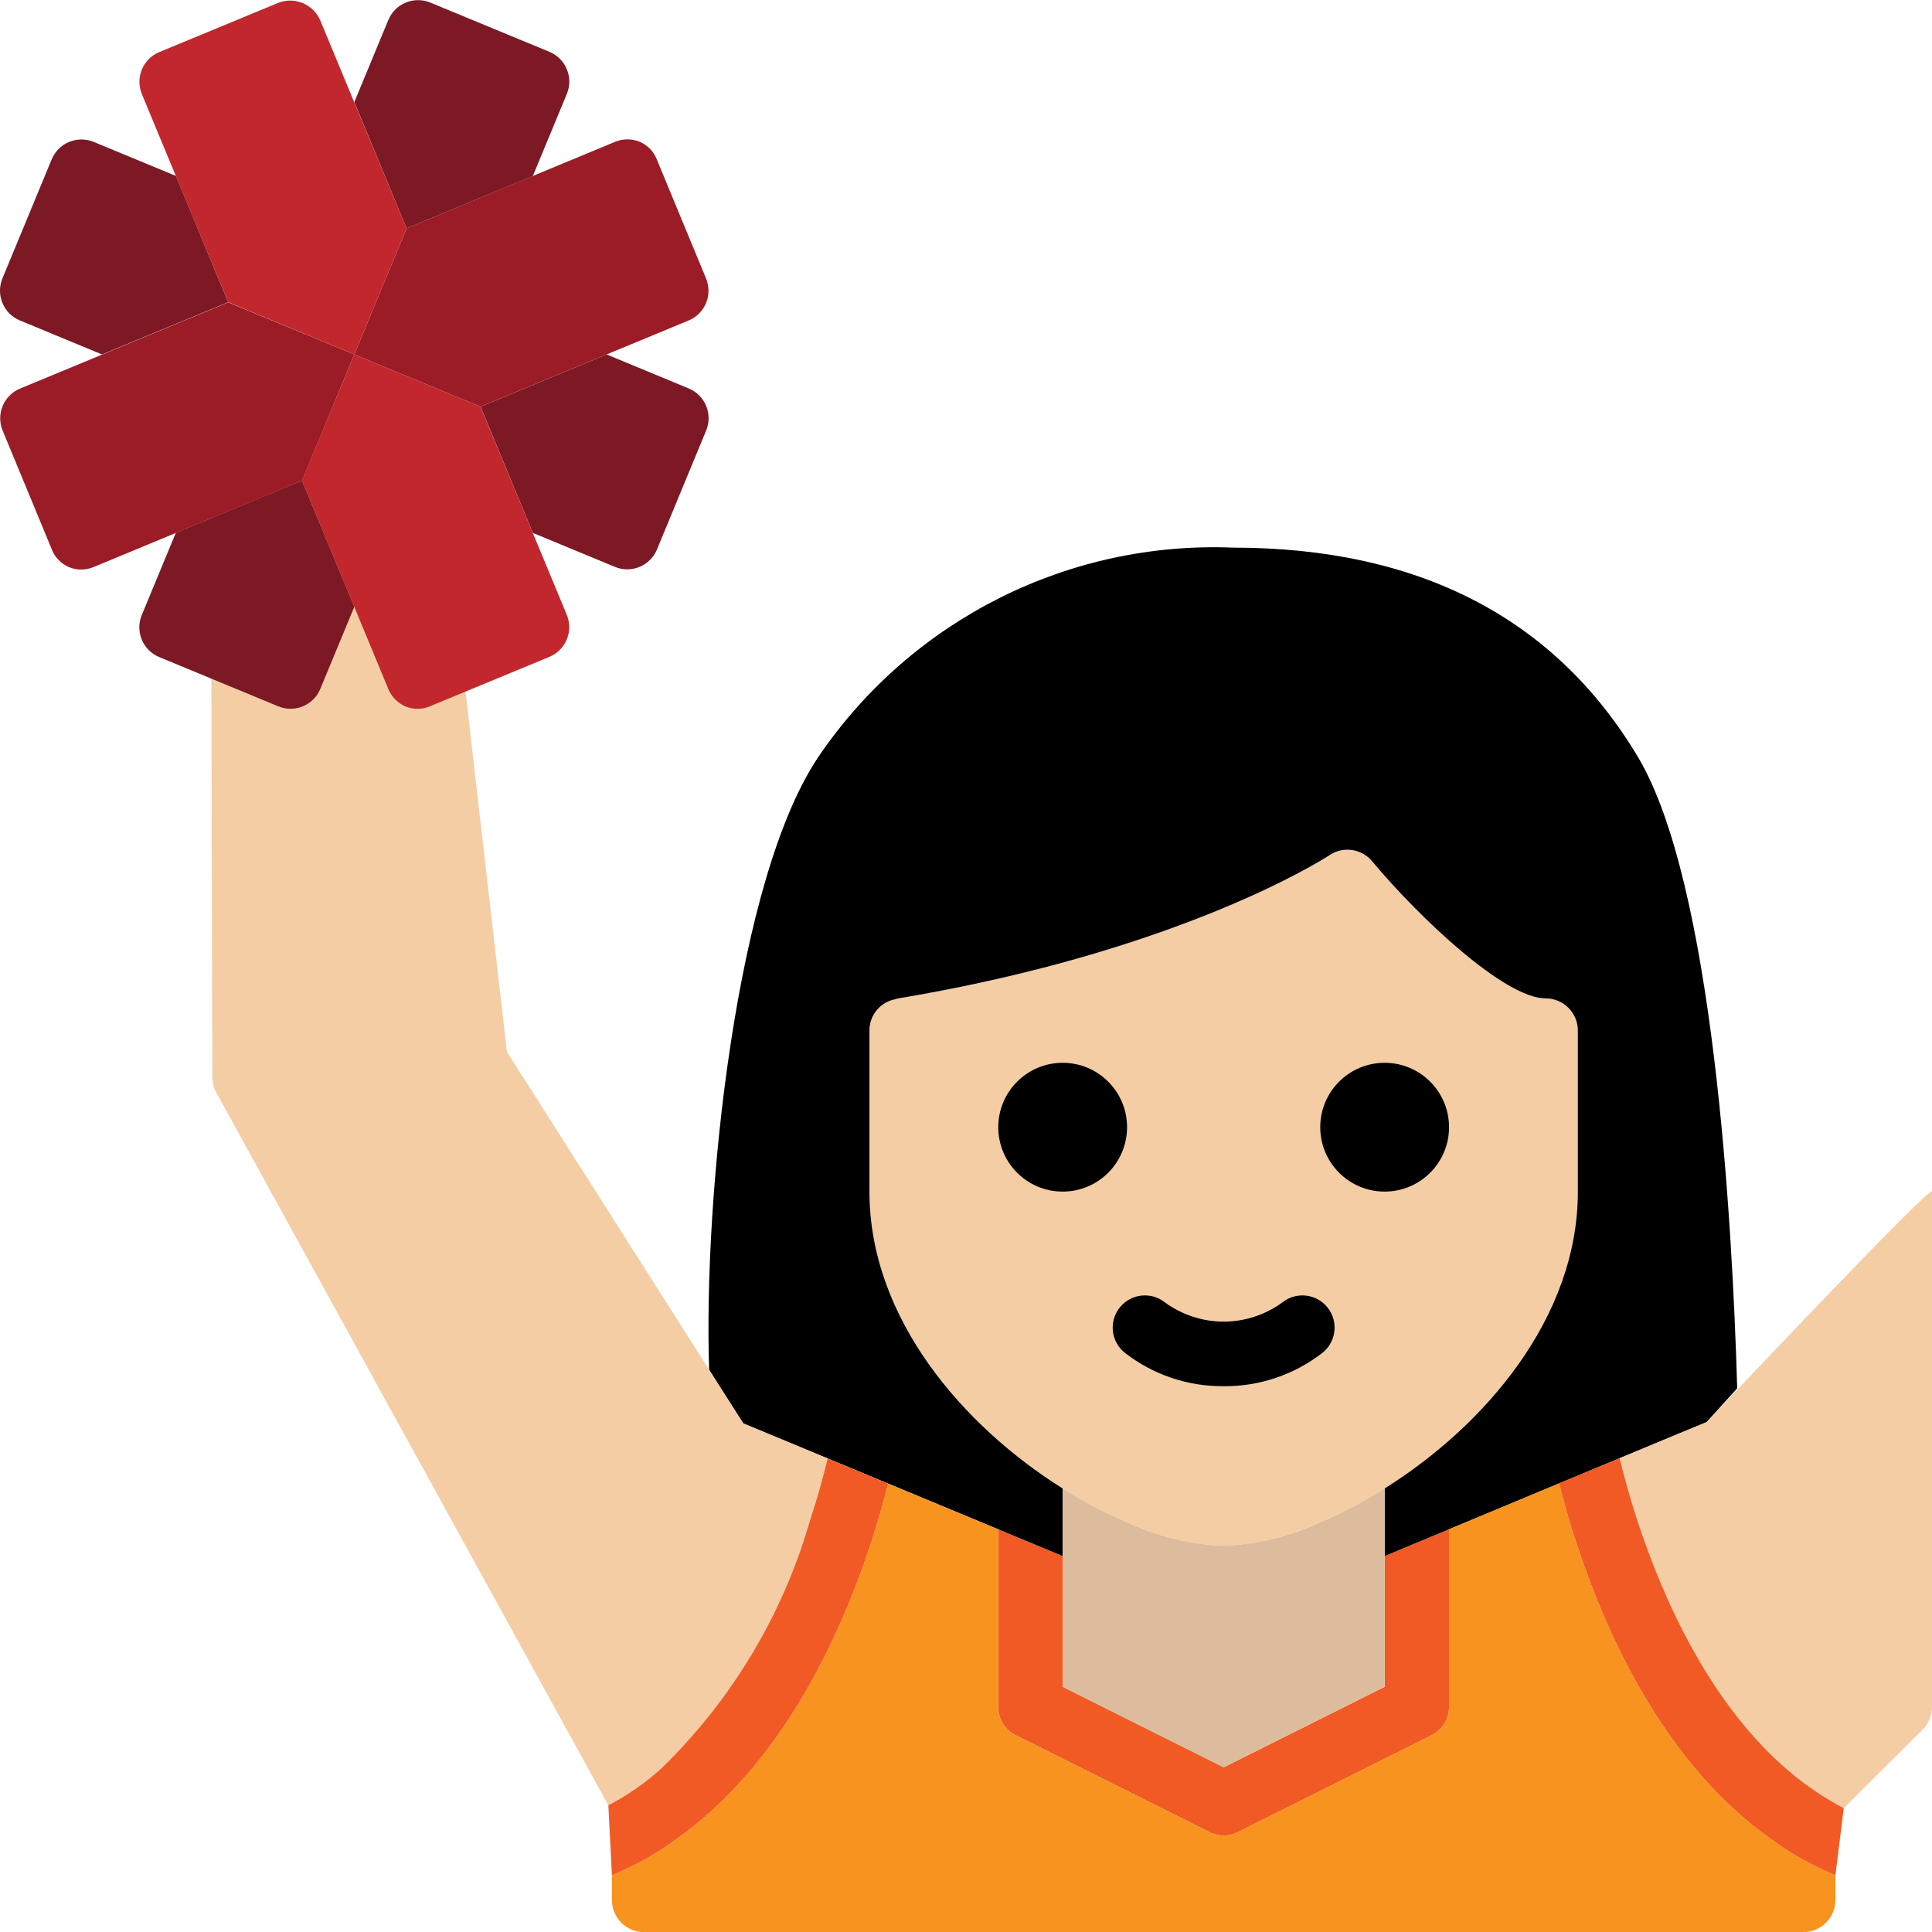 <svg height="480pt" viewBox="0 0 480.034 480" width="480pt" xmlns="http://www.w3.org/2000/svg"><path d="m360.035 379.973v44.078c.035 3.027-1.68 5.801-4.402 7.121l-48 24c-2.254 1.172-4.941 1.172-7.199 0l-48-24c-2.719-1.32-4.434-4.094-4.398-7.121v-44.078l16 6.641v32.477l40 20 40-20v-32.477zm0 0" fill="#f15a24"/><path d="m392.035 256.051v40c0 31.52-23.359 58.32-48 73.762-5.094 3.23-10.445 6.043-16 8.398-7.535 3.516-15.695 5.5-24 5.84-8.309-.34-16.465-2.324-24-5.84-5.555-2.355-10.906-5.168-16-8.398-24.641-15.441-48-42.242-48-73.762v-40c-.031-3.922 2.836-7.27 6.719-7.84v-.078c71.281-11.84 107.281-35.441 107.602-35.68 3.391-2.258 7.941-1.605 10.559 1.52 11.84 14.16 32.961 34.078 43.121 34.078 4.418 0 8 3.582 8 8zm0 0" fill="#f4cda5"/><path d="m431.633 344.934-7.598 8.398-8.16 3.359-71.84 29.922v-16.801c24.641-15.441 48-42.242 48-73.762v-40c0-4.418-3.582-8-8-8-10.16 0-31.281-19.918-43.121-34.078-2.617-3.125-7.168-3.777-10.559-1.52-.32.238-36.32 23.84-107.602 35.68v.078c-3.883.57-6.75 3.918-6.719 7.84v40c0 31.52 23.359 58.32 48 73.762v16.801l-70.082-29.121-9.277-3.84-8.48-13.281c-1.441-42.801 6.559-122.559 27.52-152.879 23.094-33.652 61.859-53.078 102.641-51.441 46.078 0 79.918 17.441 100.559 51.922 18.801 31.359 23.52 115.598 24.719 156.961zm0 0"/><path d="m304.035 344.402c-8.914.086-17.594-2.859-24.617-8.352-3.414-2.777-3.941-7.793-1.18-11.219 2.758-3.43 7.77-3.984 11.211-1.246 8.684 6.363 20.488 6.363 29.168 0 3.445-2.738 8.457-2.184 11.215 1.246 2.762 3.426 2.23 8.441-1.18 11.219-7.023 5.492-15.703 8.438-24.617 8.352zm0 0"/><path d="m344.035 369.812v49.277l-40 20-40-20v-49.277c5.094 3.23 10.445 6.043 16 8.398 7.535 3.516 15.691 5.5 24 5.84 8.305-.34 16.465-2.324 24-5.84 5.555-2.355 10.906-5.168 16-8.398zm0 0" fill="#ddbc9e"/><path d="m205.633 362.371c-1.039 4.32-2.477 9.602-4.398 15.441-6.738 23.363-19.449 44.566-36.879 61.52-3.988 3.617-8.426 6.711-13.199 9.199l-97.441-177.121c-.625-1.184-.957-2.5-.961-3.84l-.398-163.52h55.52l18.078 157.281 58.723 92.32zm0 0" fill="#f4cda5"/><path d="m456.035 465.891v6.16c0 4.418-3.582 8-8 8h-288c-4.418 0-8-3.582-8-8v-6.16c5.688-2.301 11.066-5.309 16-8.957 25.918-18.32 40.398-49.523 48.16-72.961 1.84-5.68 3.359-10.883 4.48-15.359l27.359 11.359v44.078c-.035 3.027 1.68 5.801 4.398 7.121l48 24c2.258 1.172 4.945 1.172 7.199 0l48-24c2.723-1.32 4.438-4.094 4.402-7.121v-44.078l27.359-11.441c1.121 4.48 2.559 9.762 4.48 15.441 7.758 23.438 22.238 54.641 48.16 72.961 4.934 3.648 10.309 6.656 16 8.957zm0 0" fill="#f7931e"/><path d="m220.676 368.613c-1.121 4.477-2.641 9.68-4.48 15.359-7.762 23.438-22.242 54.641-48.16 72.961-4.934 3.648-10.312 6.656-16 8.957l-.879-17.359c4.773-2.488 9.211-5.582 13.199-9.199 17.43-16.953 30.141-38.156 36.879-61.52 1.922-5.84 3.359-11.121 4.398-15.441zm0 0" fill="#f15a24"/><path d="m480.035 296.051v128c.004 2.125-.828 4.168-2.32 5.68l-19.602 19.52c-4.828-2.531-9.359-5.59-13.52-9.117-19.68-16.641-31.281-42.641-37.758-62.32-1.922-5.922-3.363-11.199-4.402-15.52l21.602-8.961s56-59.441 56-57.281zm0 0" fill="#f4cda5"/><path d="m458.113 449.25-2.078 16.641c-5.691-2.301-11.066-5.309-16-8.957-25.922-18.32-40.402-49.523-48.16-72.961-1.922-5.68-3.359-10.961-4.48-15.441l15.039-6.238c1.039 4.32 2.48 9.598 4.402 15.52 6.477 19.68 18.078 45.68 37.758 62.32 4.16 3.527 8.691 6.586 13.52 9.117zm0 0" fill="#f15a24"/><path d="m360.035 280.051c0 8.836-7.164 16-16 16-8.836 0-16-7.164-16-16 0-8.836 7.164-16 16-16 8.836 0 16 7.164 16 16zm0 0"/><path d="m280.035 280.051c0 8.836-7.164 16-16 16-8.836 0-16-7.164-16-16 0-8.836 7.164-16 16-16 8.836 0 16 7.164 16 16zm0 0"/><path d="m175.457 106.949-12.223 29.559c-1.691 4.078-6.367 6.016-10.449 4.328l-20.398-8.449-12.992-31.352 31.336-12.984 20.398 8.449c4.082 1.691 6.016 6.367 4.328 10.449zm0 0" fill="#7c1925"/><path d="m56.699 75.066-31.359 12.984-20.402-8.445c-4.082-1.691-6.02-6.375-4.328-10.457l12.227-29.555c.809-1.965 2.367-3.531 4.332-4.344 1.965-.816 4.176-.816 6.137 0l20.402 8.449zm0 0" fill="#7c1925"/><path d="m171.113 79.605-51.742 21.43-31.336-12.984 12.984-31.336 51.734-21.465c1.969-.84 4.188-.855 6.168-.047 1.949.82 3.484 2.395 4.258 4.359l12.246 29.602c1.684 4.074-.242 8.742-4.312 10.441zm0 0" fill="#9b1c26"/><path d="m88.035 88.051-12.984 31.336-51.738 21.465c-1.965.84-4.188.855-6.168.047-1.945-.82-3.48-2.391-4.254-4.359l-12.25-29.598c-1.656-4.062.266-8.703 4.312-10.402l51.746-21.43zm0 0" fill="#9b1c26"/><path d="m88.035 150.746-8.449 20.402c-1.691 4.082-6.371 6.02-10.457 4.328l-29.551-12.227c-1.969-.809-3.531-2.367-4.348-4.332-.812-1.965-.812-4.176.004-6.137l8.449-20.402 31.352-12.992zm0 0" fill="#7c1925"/><path d="m140.836 23.324-8.449 20.398-31.367 12.992-12.984-31.359 8.449-20.398c1.691-4.086 6.371-6.023 10.453-4.328l29.555 12.223c1.965.809 3.531 2.367 4.344 4.332.816 1.969.816 4.176 0 6.141zm0 0" fill="#7c1925"/><g fill="#c1272d"><path d="m101.02 56.715-12.984 31.336-31.336-12.984-21.465-51.734c-1.656-4.062.266-8.703 4.312-10.398l29.598-12.25c4.062-1.59 8.656.316 10.402 4.312zm0 0"/><path d="m136.492 163.195-29.602 12.25c-1.938.848-4.137.879-6.098.078-1.969-.828-3.527-2.41-4.328-4.391l-21.43-51.746 13-31.336 31.336 12.984 21.465 51.738c1.668 4.078-.273 8.738-4.344 10.422zm0 0"/></g></svg>
